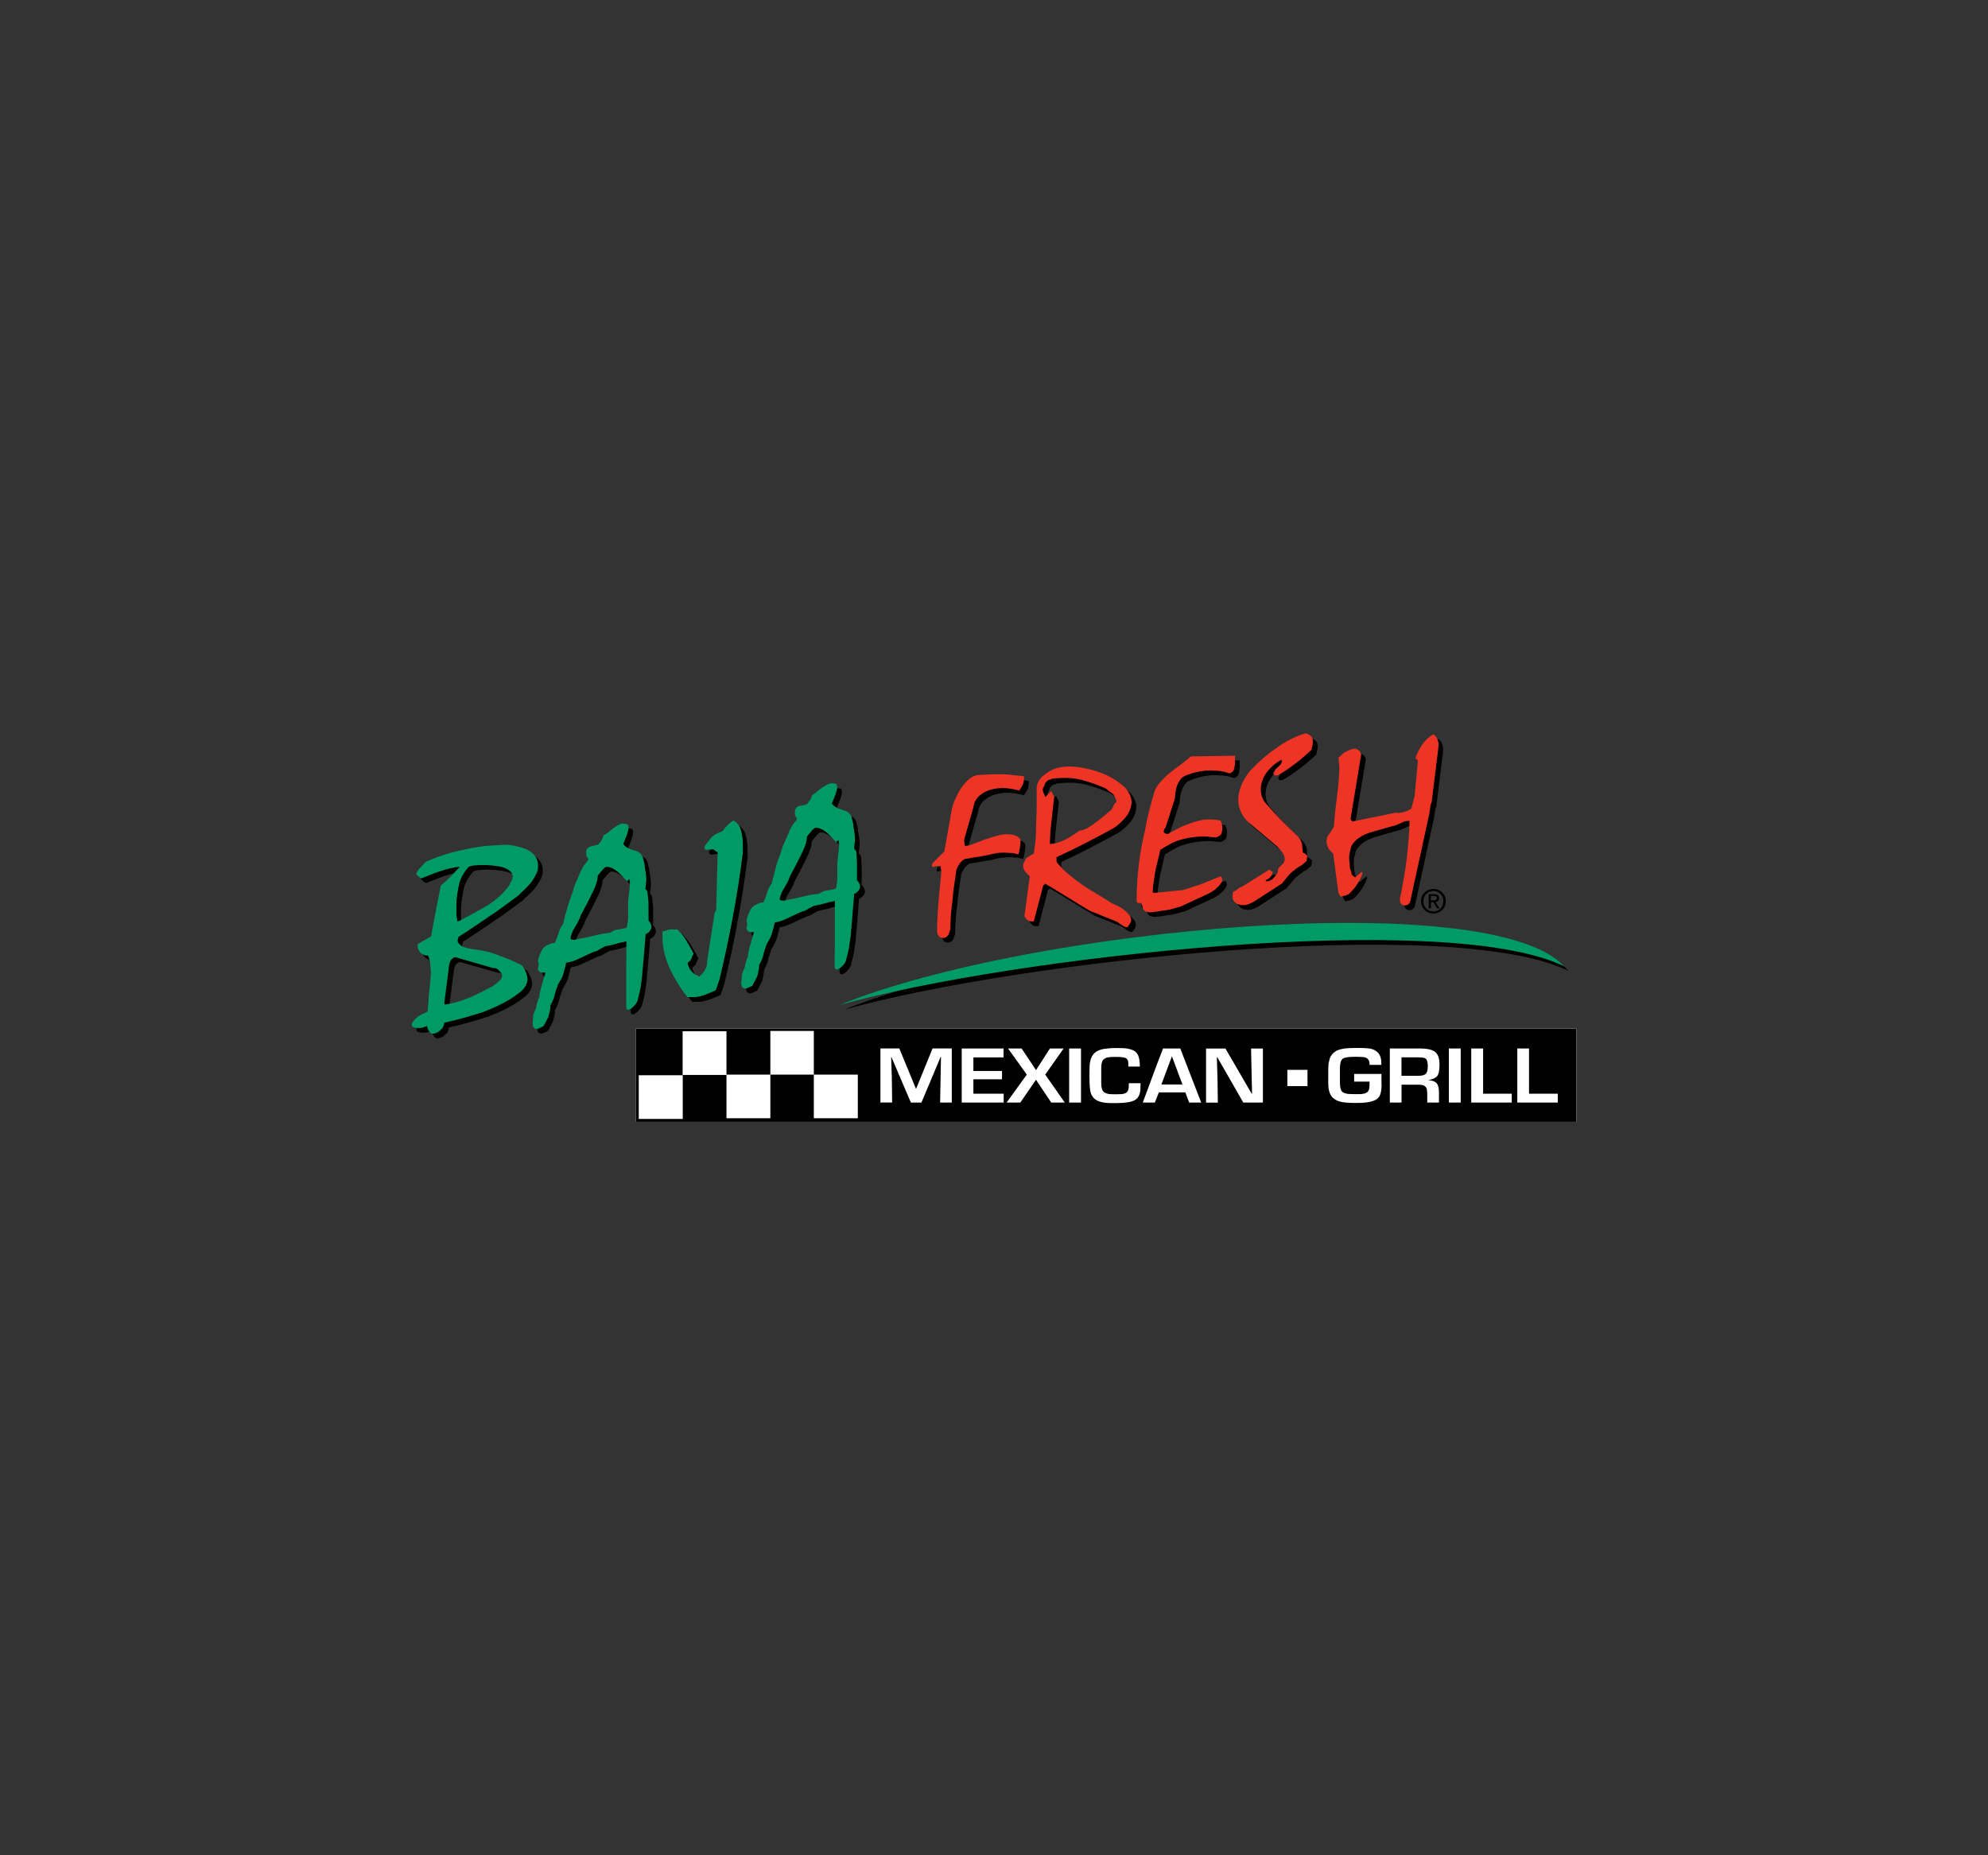<?xml version="1.0" encoding="utf-8"?>
<!-- Generator: Adobe Illustrator 24.0.2, SVG Export Plug-In . SVG Version: 6.00 Build 0)  -->
<svg version="1.0" id="Layer_1" xmlns="http://www.w3.org/2000/svg" xmlns:xlink="http://www.w3.org/1999/xlink" x="0px" y="0px"
	 viewBox="0 0 300 280" enable-background="new 0 0 300 280" xml:space="preserve">
<rect x="0" y="0" width="300" height="280" fill="#333333" stroke="none"/>
<g>
	<polygon fill-rule="evenodd" clip-rule="evenodd" fill="#FFFFFF" points="95.94,155.23 237.87,155.23 237.87,169.31 95.94,169.31 
		95.94,155.23 	"/>
	<path fill-rule="evenodd" clip-rule="evenodd" d="M127.4,152.38c28.84-11.7,98.21-17.91,109.32-5.84
		C218.97,137.87,153.36,145.08,127.4,152.38L127.4,152.38z"/>
	<path fill-rule="evenodd" clip-rule="evenodd" d="M112.81,128.83c0-0.18,0-0.4,0-0.63c0-1.14-0.2-2.07-0.43-2.6
		c-0.23-0.48-0.58-0.88-1.01-1.06c-0.45,0.28-0.78,0.63-0.91,0.73c-0.2,0.25-0.56,0.61-0.66,0.81c0,0-0.23,0.15-0.45,0.25
		c-0.13,0.03-0.35,0.15-0.35,0.15c-0.45,0.15-0.88,0.51-1.11,0.86c-0.23,0.23-0.68,0.81-0.91,1.24c0,0.13,0.13,0.33,0.23,0.4
		l1.14-0.1c0,0,0.33,0.28,0.66,0.45l-0.23,8.74l-0.23,0.4l-1.14,7.35c0,0.3,0,0.73-0.23,1.09c-0.13,0.33-0.45,0.78-0.81,1.04
		l-0.08,0.13c-0.13,0-0.25-0.1-0.25-0.1c-0.88-0.33-1.44-1.14-1.56-1.97c0.23-0.13,0.45-0.35,0.58-0.58c0-0.2,0.23-0.55,0.33-0.78
		c-0.33-0.71-0.78-1.39-1.11-2c-0.33-0.61-0.88-1.19-1.34-1.67c-0.45,0.05-0.78-0.03-1.01,0c-0.33,0.02-0.78,0.18-1.24,0.33
		c0,0.23,0,0.56,0,0.96c0,1.49,0.45,3.26,1.21,4.85c0.58,1.21,1.46,2.73,2.58,4.09c0.33-0.05,0.78,0,1.24-0.02
		c0.88-0.1,1.89-0.51,3.03-1.04l0.56-1.67c1.46-6.09,2.7-12.56,3.51-19.1C112.81,129.21,112.81,129.02,112.81,128.83L112.81,128.83z
		"/>
	<path fill-rule="evenodd" clip-rule="evenodd" d="M98.56,138.28c0-0.53,0-1.06,0-1.26c0-0.56-0.13-1.06-0.13-1.49
		c0-0.3-0.2-0.61-0.33-0.61c0-0.4,0.13-1.06,0.13-1.49c0-0.63-0.13-1.26-0.23-1.87c0-0.53-0.23-1.06-0.23-1.24
		c-0.13-0.66-0.66-1.11-1.34-1.26c-0.91-0.23-1.44-0.58-1.67-0.98c0,0,0.23-0.56,0.55-1.42c0.1-0.35,0.23-0.81,0.23-1.01
		c0-0.3-0.13-0.63-0.33-0.58c-0.23,0-0.45-0.08-0.58-0.08c-0.43,0.05-1.01,0.43-1.67,0.93c-0.56,0.48-1.01,0.83-1.24,0.86
		c0,0.33-0.23,0.76-0.45,1.01c-0.1,0.2-0.33,0.43-0.56,0.45c-0.23,0.03-0.56,0.18-0.88,0.2c-0.23,0.05-0.58,0.28-0.68,0.71
		c0,0.13,0,0.33,0,0.53c0,0.23,0.1,0.43,0.23,0.53c0.13,0.08,0.13,0.28,0,0.4c-0.23,0.25-0.68,0.81-1.01,1.49
		c-0.25,0.66-0.71,1.54-1.03,2.43c-0.2,0.88-0.66,1.87-0.98,2.98c-0.25,0.96-0.58,1.95-0.68,2.6c-0.23,0.33-0.58,0.88-0.68,1.34
		c-0.1,0.43-0.35,1.01-0.56,1.54c-0.78,0.08-1.46,0.48-1.79,0.83c-0.23,0.33-0.58,0.98-0.78,1.87c0,0.1,0.1,0.3,0.1,0.4
		c0,0,0,0.2,0,0.33c0,0.1-0.1,0.33-0.1,0.45c0,0.51,0.43,0.68,1.11,0.61c0,0.2-0.23,0.76-0.45,1.64c-0.23,0.76-0.45,1.51-0.45,2.05
		c-0.1,0.23-0.23,0.45-0.23,0.56c-0.1,0.33-0.23,0.78-0.23,0.98c-0.1,0.33-0.33,0.76-0.45,1.21c0,0.43-0.1,0.83-0.1,1.16
		c0,0.66,0.23,0.93,0.68,0.91c0.2-0.05,0.53-0.18,0.98-0.45c0.45-0.88,0.78-1.44,0.78-1.64c0.13-0.45,0.25-0.99,0.25-1.52
		c0.1-0.13,0.33-0.58,0.56-1.21c0.1-0.56,0.33-1.21,0.56-1.87c0.35-0.58,0.68-1.14,0.81-1.57c0.07-0.43,0.33-1.09,0.43-1.74
		c0.43-0.05,1.01-0.2,1.57-0.45c1.57-0.71,2.6-1.24,2.8-1.26c0.13,0,0.45-0.13,0.78-0.38c0.33-0.15,0.68-0.4,0.78-0.4
		c0.35-0.05,1.24-0.23,2.35-0.58c0.35,0,0.68-0.15,0.81-0.18c0,0.53,0,1.29,0,1.92c0,0.63-0.03,1.49-0.03,2.12c0,0.83,0,1.57,0,1.79
		c0,0.3,0,0.63,0,0.73c0,0.13,0,0.33,0,0.45c0,0.18,0,0.71,0,1.47c0,0.63,0,1.26,0,1.49c0,0.2,0.1,0.4,0.33,0.38
		c0.23-0.03,0.56-0.25,0.88-0.61c0.35-0.35,0.58-0.81,0.58-1.11c0.1-0.45,0.33-1.21,0.45-2.07c0.1-0.86,0.2-1.49,0.2-1.95
		c0-0.1,0.13-1.06,0.25-2.65c0.1-1.51,0.23-2.58,0.23-3.01c0.55-0.25,0.88-0.73,0.88-1.14c0-0.33-0.23-0.73-0.43-0.93
		C98.56,139.44,98.56,138.94,98.56,138.28L98.56,138.28z M95.5,136.76c0,1.45,0,2.27,0,2.41c0,0.48-0.14,0.98-0.14,1.21
		c0,0.14-0.11,0.39-0.11,0.39c-0.5,0.07-1.14,0.25-1.52,0.27c-0.27,0.02-0.77,0.32-1.04,0.48c0,0-0.23,0.02-0.5,0.05
		c-0.39,0.02-1.52,0.27-3.21,0.68c-0.64,0.09-1.25,0.27-1.52,0.3c-0.25,0.02-0.64-0.05-0.64-0.18c0-0.23,0.14-0.73,0.39-1.25
		c0.61-1.02,1.05-1.8,1.05-2.02c0.09-0.3,0.86-1.55,1.89-3.71c0.52-1.02,0.77-1.89,0.77-2.5c0,0,0.27-0.39,0.52-0.64
		c0.27-0.41,0.66-0.68,0.75-0.71c0.52-0.05,1.16,0.27,1.68,0.68c0.5,0.41,0.97,0.96,1.46,1.48c0.09-0.1,0.24-0.25,0.33-0.32
		c0,0,0.11,0.23,0.11,0.7C95.77,134.33,95.66,135.31,95.5,136.76L95.5,136.76z"/>
	<path fill-rule="evenodd" clip-rule="evenodd" d="M74.5,139.04c1.57-1.01,3.13-2.25,4.47-3.21l0.33-0.35
		c0.71-0.61,1.36-1.31,1.69-1.77c0.45-0.68,0.91-1.47,0.91-2.1c0,0,0-0.23,0-0.33c0-1.04-0.66-1.92-1.89-2.45
		c-0.91-0.33-2.02-0.63-3.16-0.63c-1.11,0.1-2.12,0.1-3.01,0.2c-1.46,0.15-3,0.51-4.6,0.88c-1.57,0.38-3.01,0.96-4.27,1.49
		c-0.23,0.25-0.56,0.58-0.78,0.83c-0.43,0.45-0.66,0.81-0.66,1.04c0.1,0.18,0.43,0.48,0.78,0.63c1.01-0.4,2.12-0.86,3-1.14
		c0.91-0.3,1.92-0.53,2.8-0.61c-0.43,0.45-1.01,1.03-1.46,1.54c-0.45,0.45-0.98,0.93-1.44,1.29c-0.45,2.48-1.01,5.08-1.46,7.68
		l-2.02,1.16c0,0,0,0.23,0,0.4c0,0.33,0.23,0.73,0.45,0.93c0.2,0.18,0.66,0.45,1.11,0.4c0.1,0.3,0.33,0.73,0.33,1.14
		c0,0.43,0.1,0.93,0.1,1.36c0,0.53-0.1,1.82-0.33,3.64c0,0.86-0.13,1.59-0.13,2.15l-0.1,0.2c-0.56,0.28-1.14,0.53-1.46,0.78
		c-0.33,0.25-0.66,0.61-0.88,1.06c0,0.1,0.1,0.3,0.1,0.4c0.33,0.18,0.78,0.25,1.11,0.2c0.13,0,0.33-0.03,0.45-0.05
		c0,0,0.33-0.13,0.68-0.25c0,0.4,0.2,0.71,0.33,0.81c0,0.1,0.23,0.28,0.43,0.38c0.45-0.05,0.91-0.2,1.24-0.58
		c0.35-0.23,0.56-0.68,0.56-1.09c2.7-0.61,4.72-1.24,6.06-1.69c2.25-0.86,4.24-1.92,5.61-3.11c0.55-0.48,0.91-1.16,0.91-1.79
		c0-0.33-0.13-0.73-0.23-1.03c-0.13-0.3-0.35-0.71-0.56-1.01c-1.36-0.71-2.6-1.21-3.59-1.54c-1.24-0.51-2.57-0.78-3.69-0.91
		c-0.45-0.05-1.11-0.18-1.57-0.35c-0.58-0.25-0.91-0.66-0.91-0.96c0-0.13,0.13-0.33,0.13-0.56C71.8,140.91,73.36,139.79,74.5,139.04
		L74.5,139.04z M75.16,146.82c0.45-0.05,0.78,0.23,0.99,0.51c0.13,0.13,0.35,0.4,0.35,0.63c0,0.4-0.35,0.78-0.68,1.01
		c-0.1,0.13-0.56,0.48-1.01,0.73c-1.36,0.68-2.45,1.31-3.36,1.62c-1.11,0.45-2.48,0.88-3.59,1.01l-0.1-0.2l0.68-5.25
		c0-0.33,0.1-0.76,0.23-1.11c0.1-0.2,0.45-0.56,0.78-0.58L75.16,146.82L75.16,146.82z M69.7,139.74c0-0.33-0.13-0.73-0.13-1.16
		c0-0.3,0-0.73,0-1.19c0-1.26,0.23-2.43,0.45-3.41c0.23-0.88,0.78-1.77,1.44-2.48c0.13-0.02,0.45-0.18,0.81-0.18
		c1.31-0.15,2.45-0.05,3.33,0.08c1.46,0.18,2.37,0.71,2.48,1.54v0.1c0,0.1-0.13,0.35-0.13,0.56c0,0-0.23,0.23-0.23,0.43
		c-0.66,1.14-1.89,2.32-3.46,3.34c-0.45,0.23-1.92,1.14-4.24,2.32L69.7,139.74L69.7,139.74z"/>
	<path fill-rule="evenodd" clip-rule="evenodd" d="M130.03,133.55c0-0.2,0-0.73,0-1.36c0-0.56,0-1.06,0-1.29
		c0-0.53-0.08-1.03-0.08-1.46c0-0.33-0.25-0.61-0.35-0.58c0-0.45,0.13-1.09,0.13-1.52c0-0.63-0.13-1.26-0.23-1.87
		c0-0.56-0.23-1.06-0.23-1.26c-0.1-0.61-0.68-1.11-1.34-1.24c-0.88-0.23-1.44-0.61-1.69-0.98c0,0,0.25-0.58,0.58-1.44
		c0.1-0.35,0.23-0.76,0.23-0.98c0-0.33-0.1-0.63-0.35-0.58c-0.2,0-0.43-0.08-0.53-0.05c-0.45,0.05-1.04,0.4-1.69,0.88
		c-0.58,0.48-1.01,0.86-1.24,0.88c0,0.3-0.23,0.76-0.45,0.99c-0.1,0.23-0.33,0.48-0.56,0.5c-0.23,0.03-0.58,0.15-0.91,0.18
		c-0.2,0.03-0.53,0.28-0.66,0.71c0,0.1,0,0.3,0,0.53c0,0.2,0.13,0.4,0.2,0.51c0.13,0.1,0.13,0.33,0,0.45
		c-0.2,0.2-0.66,0.78-0.98,1.46c-0.23,0.66-0.68,1.54-1.03,2.43c-0.23,0.86-0.68,1.87-1.01,2.96c-0.2,0.98-0.53,1.97-0.66,2.63
		c-0.23,0.35-0.58,0.88-0.68,1.31c-0.1,0.45-0.33,1.01-0.55,1.54c-0.81,0.1-1.47,0.5-1.79,0.83c-0.23,0.33-0.56,1.01-0.78,1.87
		c0,0.13,0.1,0.33,0.1,0.43c0,0,0,0.2,0,0.3c0,0.13-0.1,0.35-0.1,0.46c0,0.5,0.43,0.68,1.11,0.63c0,0.2-0.25,0.76-0.45,1.64
		c-0.23,0.76-0.45,1.51-0.45,2.05c-0.13,0.23-0.2,0.43-0.2,0.56c-0.13,0.33-0.25,0.76-0.25,0.98c-0.13,0.3-0.33,0.76-0.45,1.19
		c0,0.43-0.1,0.88-0.1,1.19c0,0.63,0.23,0.93,0.66,0.88c0.23-0.03,0.56-0.18,1.01-0.4c0.45-0.91,0.81-1.47,0.81-1.69
		c0.1-0.43,0.23-0.96,0.23-1.49c0.1-0.13,0.33-0.56,0.56-1.24c0.1-0.53,0.33-1.19,0.56-1.84c0.33-0.58,0.66-1.14,0.78-1.57
		c0.1-0.43,0.33-1.11,0.45-1.74c0.45-0.05,1.01-0.2,1.59-0.48c1.54-0.71,2.55-1.21,2.78-1.24c0.1,0,0.43-0.15,0.78-0.4
		c0.33-0.13,0.68-0.38,0.78-0.38c0.33-0.05,1.24-0.25,2.35-0.58c0.35-0.03,0.68-0.15,0.78-0.18c0,0.53,0,1.26,0,1.92
		c0,0.63,0,1.47,0,2.12c0,0.83,0,1.59,0,1.77c0,0.33,0,0.66,0,0.76c0,0.13,0,0.33,0,0.43c0,0.23-0.02,0.76-0.02,1.47
		c0,0.66,0,1.29,0,1.52c0,0.2,0.13,0.4,0.35,0.38c0.23-0.02,0.56-0.25,0.91-0.63c0.33-0.33,0.53-0.78,0.53-1.11
		c0.13-0.43,0.35-1.21,0.45-2.07c0.13-0.83,0.23-1.49,0.23-1.92c0-0.1,0.13-1.06,0.23-2.68c0.13-1.49,0.23-2.55,0.23-2.98
		c0.58-0.28,0.91-0.71,0.91-1.16C130.48,134.16,130.26,133.76,130.03,133.55L130.03,133.55z M127.07,130.86c0,1.46,0,2.27,0,2.41
		c0,0.48-0.14,0.98-0.14,1.2c0,0.14-0.11,0.39-0.11,0.39c-0.5,0.07-1.14,0.25-1.52,0.27c-0.27,0.02-0.77,0.32-1.05,0.48
		c0,0-0.23,0.02-0.5,0.05c-0.39,0.02-1.52,0.27-3.2,0.68c-0.64,0.09-1.25,0.27-1.52,0.3c-0.25,0.02-0.64-0.05-0.64-0.18
		c0-0.23,0.14-0.73,0.39-1.25c0.61-1.02,1.05-1.8,1.05-2.02c0.09-0.3,0.86-1.55,1.89-3.71c0.52-1.02,0.77-1.89,0.77-2.5
		c0,0,0.27-0.39,0.52-0.64c0.27-0.41,0.66-0.68,0.75-0.71c0.52-0.04,1.16,0.27,1.68,0.68c0.5,0.42,0.97,0.96,1.47,1.49
		c0.09-0.1,0.24-0.25,0.33-0.33c0,0,0.11,0.23,0.11,0.71C127.34,128.43,127.23,129.4,127.07,130.86L127.07,130.86z"/>
	<path fill-rule="evenodd" clip-rule="evenodd" d="M168.74,125.7c0.78-0.48,1.49-1.21,2-1.84c0.43-0.61,0.73-1.41,0.73-2.07
		c0-0.66-0.3-1.39-0.81-2.02c-1.01-1.04-2.53-2.02-4.34-2.6c-1.79-0.58-3.51-0.88-5.13-0.71c-1.01,0.1-2.02,0.48-2.8,1.14
		c-0.83,0.56-1.24,1.36-1.24,2.12v2.48c0,1.41-0.1,2.88-0.1,4.04c0,1.14-0.2,2.27-0.33,3.33c-0.38,0.15-0.88,0.48-1.19,0.71
		c-0.2,0.4-0.43,0.81-0.43,1.11c0,0.56,0.43,1.09,1.01,1.59l-0.81,6.01c0.1,0.28,0.4,0.53,0.61,0.68c0.2,0.1,0.51,0.15,0.81,0.1
		l1.41-5.38l0.3-0.3c2.22,1.29,4.52,2.78,6.74,4.09l4.14,1.67c0.18,0.15,0.48,0.33,0.71,0.51c0.18,0.18,0.61,0.33,0.78,0.3l0.1-0.02
		l0.1-0.2c0.2-0.2,0.4-0.51,0.4-0.81c0-0.28-0.1-0.66-0.3-0.81c-0.48-0.63-1.39-1.31-2.6-1.74c-0.61-0.43-1.82-1.16-3.31-2.05
		c-2.22-1.39-3.94-2.86-4.95-4.09c0,0-0.1-0.18-0.1-0.35c0-0.2,0-0.38,0-0.48C163.29,128.63,166.22,127.09,168.74,125.7
		L168.74,125.7z M159.22,126.16l0.57-5.17l-0.44-0.88l-0.9,0.9c-0.12-0.43-0.39-0.79-0.39-1.14c0-0.2,0.37-0.66,0.37-0.99
		c0.22-0.22,0.39-0.46,0.66-0.48c0.2-0.02,0.37-0.15,0.37-0.15c0.22-0.02,0.53-0.05,0.73-0.07c1.29-0.12,2.68-0.06,3.82,0.27
		c1.15,0.31,2.41,0.74,3.56,1.27c0.45,0.39,0.9,0.67,1.15,0.88c0.22,0.39,0.47,0.8,0.47,1.12c-0.12,0.12-0.37,0.37-0.47,0.59
		c0,0.22-0.25,0.45-0.25,0.57c-1.15,0.98-2.09,1.74-2.29,1.86c-0.94,0.76-1.84,1.27-2.54,1.33c-0.45,0.29-1.17,0.78-1.62,1.06
		c-1.16,0.66-2.19,0.98-2.88,0.94L159.22,126.16L159.22,126.16z"/>
	<path fill-rule="evenodd" clip-rule="evenodd" d="M154.32,127.01c-0.61-0.35-1.31-0.45-2.12-0.38c-0.68,0.08-1.59,0.35-2.4,0.63
		c-0.61,0.15-1.41,0.53-2.2,0.81c-0.3,0.13-0.71,0.25-0.93,0.28c0,0-0.2,0-0.38,0.03l-0.1-0.93l1.41-4.93
		c0.1-0.86,0.61-1.59,1.31-2.02c0.58-0.45,1.52-0.73,2.53-0.83c0.96-0.1,2.1,0.08,3.08,0.35c0.2-0.3,0.5-0.73,0.63-1.11
		c0.08-0.4,0.1-0.49,0.1-0.86l-0.03-0.2c-1.39-0.13-2.6-0.3-3.59-0.3c-1.01,0.03-2.22,0.03-3.43,0.15
		c-0.81,0.08-1.72,0.86-2.53,2.07c-0.61,1.01-1.11,2.05-1.31,3.01l-1.14,6.42l-1.79,1.79c-0.1,0.2-0.1,0.4,0,0.58
		c0.2-0.02,0.5-0.15,0.61-0.15c0.1-0.03,0.4,0.05,0.61,0.02l0.1,0.76c-0.02,1.04-0.23,2.22-0.3,3.36c-0.23,2.3-0.33,4.32-0.33,5.66
		c0,0.38,0.2,0.73,0.4,0.91c0.2,0.08,0.5,0.15,0.61,0.13c0.2-0.02,0.4-0.13,0.51-0.25c0.1-0.08,0.3-0.3,0.3-0.51
		c0-0.18,0.2-0.38,0.2-0.58c0-1.31,0.1-2.88,0.33-4.42c0.08-1.54,0.4-3.08,0.58-4.55c0.13-0.38,0.41-0.81,0.61-1.11
		c0.23-0.2,0.53-0.53,0.81-0.53c0.43-0.05,1.51-0.28,3.13-0.53c0.71-0.18,1.41-0.33,1.92-0.38c0.58-0.05,1.19-0.02,1.59,0.03
		c0.38-0.05,0.91,0.1,1.29,0.23c0.2-0.68,0.33-1.44,0.33-2.1C154.73,127.34,154.52,127.16,154.32,127.01L154.32,127.01z"/>
	<path fill-rule="evenodd" clip-rule="evenodd" d="M198.39,111.7c-0.23-0.18-0.53-0.33-0.71-0.3c-1.51,0.43-3.13,1.26-4.55,2.35
		c-1.21,0.81-2.52,1.97-3.84,3.36c-1.11,1.44-1.72,2.93-1.72,4.27c0,1.34,0.61,2.63,1.59,3.46l4.04,3.41l0.3,0.25
		c0.2,0.28,0.61,0.61,0.78,0.98c0.23,0.25,0.3,0.63,0.3,1.01c0,0.07-0.1,0.3-0.18,0.48c0,0-0.13,0.13-0.23,0.23
		c-0.08,0.1-0.3,0.3-0.38,0.33c0,0.08-0.23,0.3-0.23,0.4c0,0.08,0,0.28,0,0.35c-0.18,0.43-0.61,0.86-0.78,1.06
		c-0.23,0.2-0.53,0.33-0.93,0.38l-0.18-0.18c0.58-0.15,1.01-0.68,1.11-1.26c0,0-0.23-0.05-0.3-0.15c0-0.1-0.23-0.18-0.23-0.18
		l-4.22,2.63c-0.2,0.02-0.4,0.15-0.61,0.35c-0.2,0.13-0.4,0.33-0.61,0.35c0,0.1-0.1,0.28-0.1,0.48c0,0.2,0,0.38,0,0.56
		c0.28,0.73,0.98,1.06,1.92,0.99c0.38-0.05,0.88-0.3,1.31-0.53l4.22-2.73c0.51-0.63,1.01-1.24,1.31-1.57
		c0.51-0.4,1.14-0.96,1.72-1.21c0.2-0.23,0.5-0.43,0.71-0.63c0-0.4,0.1-0.71,0.1-0.78c-0.1-0.08-0.3-0.25-0.38-0.35
		c-0.13,0-0.3-0.15-0.3-0.15l-0.13-1.24c0-0.2-0.2-0.56-0.28-0.73c-0.13-0.18-0.3-0.45-0.5-0.61c-1.44-1.36-3.13-3.03-4.72-4.88
		c-0.43-0.5-0.71-1.24-0.71-2.02c0-0.86,0.28-1.74,0.88-2.58c0.53-0.71,1.34-1.47,2.25-1.92c0.1,0.18,0,0.56-0.2,0.76
		c0,0-0.33,0.33-0.71,0.66c-0.23,0.4-0.33,0.68-0.33,0.68l0.23,0.28l0.48-0.05c1.82-1.04,3.64-2.48,5.15-3.94h-0.1
		c0.1-0.3,0.2-0.68,0.2-0.99C198.87,112.21,198.69,111.85,198.39,111.7L198.39,111.7z"/>
	<path fill-rule="evenodd" clip-rule="evenodd" d="M217.02,111.52c-0.63,0.33-1.21,0.88-1.64,1.49c-0.38,0.5-0.81,1.34-1.09,2.12
		l0.38,0.33l-0.5,5.41l-0.5,1.87c-0.4,0.3-1.11,0.58-1.72,0.63c-0.3,0.05-0.61-0.02-0.71,0l-6.44,1.31l-0.3-0.35l1.62-9.8
		c-0.2-0.56-0.6-0.88-1.11-0.83c-0.38,0.02-0.88,0.28-1.31,0.51c-0.4,0.23-0.78,0.66-1.01,0.86l0.13,1.34c0,1.16-0.13,2.6-0.33,4.22
		c-0.2,1.64-0.4,3.28-0.51,4.82c-0.3,0.61-0.71,1.11-1.01,1.54c0,0.18-0.1,0.48-0.1,0.68c0,0.28,0.1,0.66,0.28,1.01
		c0,0.1,0.3,0.45,0.73,0.88l0.78,5.84l0.3,0.63c0.2-0.02,0.51-0.15,0.71-0.15c0.2-0.05,0.4-0.15,0.61-0.28
		c0.4-0.4,0.91-0.93,1.21-1.44c0.3-0.4,0.61-1.04,0.81-1.62l-0.1-0.28l-1.01,0.86c0,0-0.2-0.15-0.3-0.23c-0.1-0.1-0.2-0.18-0.2-0.18
		c0-0.2-0.2-0.66-0.3-1.11c0-0.48-0.1-1.04-0.1-1.44c0-0.45,0.1-0.96,0.23-1.36c0-0.35,0.3-0.76,0.61-1.11
		c0.58-0.63,1.59-1.19,2.93-1.52c1.01-0.3,2.09-0.61,3.21-0.91c0.81-0.28,1.31-0.61,1.51-0.63c0.1,0,0.4-0.05,0.61-0.05
		c0,1.72-0.2,3.64-0.4,5.58c-0.2,1.9-0.63,3.97-0.93,5.69c0,0-0.1,0.23-0.1,0.4c0,0.2,0,0.5,0,0.58c0.1,0.28,0.4,0.53,0.61,0.51
		c0.3,0.08,0.71-0.08,0.91-0.48c0.4-1.84,1.01-4.67,1.82-8.36c0.23-1.09,0.63-2.86,1.11-5.1c0-0.28,0.13-0.66,0.13-0.96
		c0-0.18,0.1-0.48,0.2-0.68l1.01-8.21c0-0.2,0.02-0.48,0.02-0.56C217.73,112.31,217.43,111.78,217.02,111.52L217.02,111.52z"/>
	<path fill-rule="evenodd" clip-rule="evenodd" d="M187.07,115.69c0-0.35,0-0.76,0-0.93l-6.64,0.1c-0.81,0.66-1.62,1.31-2.42,1.87
		c-1.72,1.31-2.8,2.48-3.11,3.46c-0.63,2.27-1.14,4.12-1.34,5.48c-0.4,1.74-0.81,3.71-1.01,5.56c-0.2,1.72-0.33,3.54-0.33,5.25
		c0,0.1,0,0.3,0.13,0.48c0.18-0.02,0.38,0.05,0.58,0.03c0,0.18,0.23,0.53,0.23,0.73c0,0.2,0.18,0.35,0.38,0.53
		c0.2,0,0.5,0.15,0.71,0.13c0.2-0.03,0.51-0.05,0.81-0.08c0.4-0.05,1.11-0.2,1.72-0.25c0.58-0.08,1.31-0.35,2.02-0.51l4.24-1.97
		c0.48-0.23,0.98-0.58,1.29-0.88c0.4-0.33,0.81-0.86,0.81-1.21c0-0.23-0.1-0.4-0.2-0.56c-1.19,0.48-2.2,0.88-2.8,1.14
		c-0.4,0.13-1.41,0.51-2.93,0.96l-4.32,0.43l-0.23-0.08c0-1.04,0.23-2.2,0.4-3.28c0.23-1.06,0.53-2.15,0.73-3.13
		c0.81-0.53,1.82-1.11,2.6-1.39c0.81-0.28,1.82-0.48,2.83-0.58c0.81-0.08,1.72-0.08,2.42,0.05c0.2-0.03,0.4,0.05,0.61,0.02
		c0.2-0.02,0.5-0.25,0.71-0.43c0.1-0.23,0.2-0.53,0.2-0.91c0-0.48-0.1-0.93-0.3-1.21c-0.71-0.1-1.52-0.2-2.22-0.13
		c-0.91,0.08-1.92,0.38-2.83,0.76c-0.78,0.25-1.79,0.83-2.7,1.31c0,0.1-0.3,0.13-0.5,0.05c0,0-0.2-0.08-0.3-0.25
		c0-0.2,0.1-0.48,0.3-0.71l1.41-4.42c0-0.58,0.1-1.26,0.3-1.84c0.2-0.51,0.51-1.04,0.91-1.34c1.01-0.5,2.22-0.81,3.41-0.93
		c0.53-0.05,1.24-0.02,1.82,0.03c0.6,0.02,1.31,0.23,1.72,0.38c0.3,0,0.61-0.25,0.71-0.53C186.97,116.68,187.07,116.2,187.07,115.69
		L187.07,115.69z"/>
	<path fill-rule="evenodd" clip-rule="evenodd" d="M214.43,136.01c0-1.07,0.86-1.85,1.88-1.85c1.01,0,1.87,0.78,1.87,1.85
		c0,1.08-0.86,1.86-1.87,1.86C215.29,137.87,214.43,137.09,214.43,136.01L214.43,136.01z M216.31,137.56c0.84,0,1.5-0.66,1.5-1.55
		c0-0.88-0.66-1.54-1.5-1.54c-0.85,0-1.51,0.66-1.51,1.54C214.8,136.91,215.46,137.56,216.31,137.56L216.31,137.56z M215.92,137.09
		h-0.32v-2.14h0.81c0.51,0,0.76,0.19,0.76,0.61c0,0.38-0.24,0.55-0.55,0.59l0.61,0.94h-0.36l-0.56-0.93h-0.37V137.09L215.92,137.09z
		 M216.31,135.88c0.27,0,0.52-0.02,0.52-0.35c0-0.27-0.24-0.31-0.47-0.31h-0.44v0.66H216.31L216.31,135.88z"/>
	<polygon fill-rule="evenodd" clip-rule="evenodd" points="95.94,155.23 237.87,155.23 237.87,169.31 95.94,169.31 95.94,155.23 	
		"/>
	<polygon fill-rule="evenodd" clip-rule="evenodd" fill="#FFFFFF" points="95.94,155.23 237.87,155.23 237.87,169.31 95.94,169.31 
		95.94,155.23 	"/>
	<path fill-rule="evenodd" clip-rule="evenodd" d="M237.87,155.23H95.94v14.08h141.93V155.23L237.87,155.23z M96.39,162.28h6.64
		v6.59h-6.64V162.28L96.39,162.28z M129.45,168.77h-6.64v-6.59h-6.56v6.59h-6.62v-6.54h-6.62v-6.59h6.62v6.54h6.62v-6.59h6.56v6.59
		h6.64V168.77L129.45,168.77z M143.64,166.4h-1.77l0.13-6.9h-0.05l-2.9,6.9h-1.59l-2.93-6.85h-0.05l0.1,3.03l0.05,3.81h-1.77v-8.16
		h2.85l2.5,6.06h0.05l2.47-6.06h2.9V166.4L143.64,166.4z M151.47,166.4h-6.34v-8.16h6.31v1.34h-4.55v2.05h4.32v1.26h-4.32v2.17h4.57
		V166.4L151.47,166.4z M158.64,166.4l-2.3-3.44l-2.37,3.44h-2.07l3.05-4.22l-2.83-3.94h2.05l2.17,3.26l2.1-3.26h2.07l-2.78,3.94
		l2.95,4.22H158.64L158.64,166.4z M161.34,158.24h1.79v8.16h-1.79V158.24L161.34,158.24z M172.1,164v0.2c0,0.78-0.23,1.37-0.68,1.72
		c-0.4,0.3-1.01,0.45-1.82,0.51c-0.3,0.03-0.66,0.03-1.06,0.05c-0.43,0-0.66,0-0.73,0c-1.26,0-2.15-0.2-2.65-0.66
		c-0.23-0.2-0.4-0.48-0.53-0.78c-0.1-0.33-0.15-0.68-0.18-1.06c-0.02-0.38-0.05-0.91-0.05-1.59c0-0.71,0.03-1.24,0.03-1.59
		c0.02-0.35,0.1-0.68,0.18-0.98c0.1-0.28,0.25-0.56,0.48-0.81c0.2-0.23,0.5-0.4,0.83-0.53c0.35-0.13,0.73-0.2,1.14-0.23
		c0.38-0.05,0.81-0.08,1.26-0.08c0.5,0,0.93,0.02,1.26,0.02c0.33,0.02,0.63,0.08,0.93,0.15c0.3,0.08,0.56,0.18,0.76,0.33
		c0.23,0.18,0.4,0.4,0.51,0.68c0.1,0.25,0.15,0.51,0.18,0.76c0.03,0.25,0.05,0.56,0.05,0.86h-1.74v-0.5c0-0.33-0.1-0.56-0.28-0.71
		c-0.2-0.18-0.71-0.25-1.54-0.25h-0.25c-0.48,0-0.83,0.03-1.06,0.08c-0.25,0.05-0.43,0.15-0.58,0.28c-0.25,0.2-0.38,0.66-0.38,1.34
		v2.15c0,0.81,0.15,1.31,0.45,1.49c0.18,0.13,0.4,0.2,0.63,0.25c0.25,0.03,0.61,0.05,1.04,0.05c0.51,0,0.86-0.03,1.03-0.03
		c0.33-0.05,0.56-0.15,0.73-0.3c0.08-0.05,0.13-0.13,0.15-0.23c0.05-0.1,0.08-0.2,0.1-0.3c0-0.1,0.03-0.23,0.03-0.38s0-0.28,0-0.43
		h1.77V164L172.1,164z M179.45,166.4l-0.58-1.54h-3.99l-0.61,1.54h-1.82l2.1-5.66l0.96-2.5h2.6l3.16,8.16H179.45L179.45,166.4z
		 M190.58,166.4h-2.96l-3.91-6.82h-0.08l0.1,3.39l0.05,3.44H182v-8.16h2.93l3.96,6.82h0.05l-0.15-6.82h1.79V166.4L190.58,166.4z
		 M194.27,161.46h3.04v2.46h-3.04V161.46L194.27,161.46z M208.49,163.64c0,0.53-0.05,0.99-0.15,1.36c-0.1,0.4-0.3,0.71-0.66,0.93
		c-0.35,0.25-0.96,0.4-1.74,0.48c-0.33,0.03-0.81,0.05-1.44,0.05c-0.5,0-0.96-0.03-1.31-0.05c-0.38-0.03-0.73-0.08-1.06-0.18
		c-0.35-0.1-0.63-0.25-0.86-0.45c-0.56-0.4-0.83-1.19-0.83-2.32v-2.02c0-0.46,0.02-0.83,0.1-1.16c0.05-0.3,0.13-0.58,0.25-0.81
		c0.13-0.23,0.28-0.43,0.45-0.58c0.23-0.2,0.53-0.38,0.88-0.48c0.35-0.1,0.71-0.18,1.09-0.2c0.38-0.02,0.81-0.05,1.29-0.05h0.68
		c0.56,0,1.06,0.02,1.46,0.08c0.4,0.05,0.76,0.2,1.03,0.4c0.53,0.35,0.78,0.96,0.78,1.79v0.28h-1.77c0-0.45-0.1-0.76-0.33-0.94
		c-0.13-0.13-0.35-0.2-0.61-0.23c-0.28-0.02-0.66-0.05-1.14-0.05c-0.61,0-1.06,0.03-1.34,0.08c-0.3,0.05-0.53,0.13-0.68,0.25
		c-0.25,0.23-0.38,0.71-0.38,1.49v1.94c0,0.78,0.1,1.29,0.35,1.52c0.18,0.15,0.48,0.28,0.91,0.33c0.23,0,0.58,0.03,1.03,0.03
		c0.28,0,0.48,0,0.63,0c0.3,0,0.53-0.03,0.71-0.08c0.18-0.02,0.35-0.13,0.51-0.23c0.15-0.13,0.23-0.3,0.28-0.5
		c0.05-0.23,0.05-0.51,0.05-0.83v-0.25h-2.32v-1.16h4.12V163.64L208.49,163.64z M216.82,163.49c0.23,0.33,0.33,0.78,0.33,1.39v1.52
		h-1.77v-1.24c0-0.28-0.03-0.5-0.05-0.71c-0.02-0.18-0.1-0.33-0.23-0.45c-0.13-0.13-0.28-0.2-0.45-0.25
		c-0.18-0.02-0.4-0.05-0.68-0.05h-2.47v2.7h-1.77v-8.16h4.52c1.21,0,2.02,0.2,2.42,0.61c0.38,0.38,0.56,0.98,0.56,1.82
		c0,0.91-0.13,1.49-0.4,1.79c-0.23,0.25-0.66,0.43-1.24,0.53v0.03C216.14,163.06,216.54,163.21,216.82,163.49L216.82,163.49z
		 M218.64,158.24h1.79v8.16h-1.79V158.24L218.64,158.24z M228.13,166.4h-6.11v-8.16h1.79v6.82h4.32V166.4L228.13,166.4z
		 M235.08,166.4h-6.11v-8.16h1.77v6.82h4.34V166.4L235.08,166.4z"/>
	<path fill-rule="evenodd" clip-rule="evenodd" d="M214.77,159.63c-0.2-0.03-0.45-0.05-0.78-0.05h-2.5v2.78h2.55
		c0.3,0,0.53-0.03,0.71-0.08c0.15-0.03,0.3-0.13,0.43-0.23c0.18-0.2,0.28-0.58,0.28-1.14c0-0.51-0.08-0.86-0.23-1.06
		C215.13,159.75,214.98,159.65,214.77,159.63L214.77,159.63z"/>
	<polygon fill-rule="evenodd" clip-rule="evenodd" points="175.26,163.67 178.44,163.67 176.85,159.42 175.26,163.67 	"/>
	<path fill-rule="evenodd" clip-rule="evenodd" fill="#009A67" d="M126.7,151.67c28.84-11.7,98.21-17.91,109.32-5.84
		C218.26,137.17,152.66,144.37,126.7,151.67L126.7,151.67z"/>
	<path fill-rule="evenodd" clip-rule="evenodd" fill="#009A67" d="M112.1,128.12c0-0.18,0-0.4,0-0.63c0-1.14-0.2-2.07-0.43-2.6
		c-0.23-0.48-0.58-0.88-1.01-1.06c-0.45,0.28-0.78,0.63-0.91,0.73c-0.2,0.25-0.56,0.61-0.66,0.81c0,0-0.23,0.15-0.45,0.25
		c-0.13,0.02-0.35,0.15-0.35,0.15c-0.45,0.15-0.88,0.51-1.11,0.86c-0.23,0.23-0.68,0.81-0.91,1.24c0,0.13,0.13,0.33,0.23,0.4
		l1.14-0.1c0,0,0.33,0.28,0.66,0.45l-0.23,8.74l-0.23,0.4l-1.14,7.35c0,0.3,0,0.73-0.23,1.09c-0.13,0.33-0.45,0.78-0.81,1.04
		l-0.08,0.13c-0.13,0-0.25-0.1-0.25-0.1c-0.88-0.33-1.44-1.14-1.57-1.97c0.23-0.13,0.45-0.35,0.58-0.58c0-0.2,0.23-0.56,0.33-0.78
		c-0.33-0.71-0.78-1.39-1.11-2c-0.33-0.61-0.88-1.19-1.34-1.67c-0.45,0.05-0.78-0.03-1.01,0c-0.33,0.02-0.78,0.18-1.24,0.33
		c0,0.23,0,0.56,0,0.96c0,1.49,0.45,3.26,1.21,4.85c0.58,1.21,1.47,2.73,2.58,4.09c0.33-0.05,0.78,0,1.24-0.02
		c0.88-0.1,1.89-0.51,3.03-1.04l0.56-1.67c1.46-6.09,2.7-12.56,3.51-19.1C112.1,128.5,112.1,128.31,112.1,128.12L112.1,128.12z"/>
	<path fill-rule="evenodd" clip-rule="evenodd" fill="#009A67" d="M97.86,137.57c0-0.53,0-1.06,0-1.26c0-0.56-0.13-1.06-0.13-1.49
		c0-0.3-0.2-0.61-0.33-0.61c0-0.4,0.13-1.06,0.13-1.49c0-0.63-0.13-1.26-0.23-1.87c0-0.53-0.23-1.06-0.23-1.24
		c-0.13-0.66-0.66-1.11-1.34-1.26c-0.91-0.23-1.44-0.58-1.67-0.99c0,0,0.23-0.56,0.56-1.41c0.1-0.35,0.23-0.81,0.23-1.01
		c0-0.3-0.13-0.63-0.33-0.58c-0.23,0-0.45-0.08-0.58-0.08c-0.43,0.05-1.01,0.43-1.67,0.93c-0.56,0.48-1.01,0.83-1.24,0.86
		c0,0.33-0.23,0.76-0.45,1.01c-0.1,0.2-0.33,0.43-0.56,0.45c-0.23,0.03-0.56,0.18-0.88,0.2c-0.23,0.05-0.58,0.28-0.68,0.71
		c0,0.13,0,0.33,0,0.53c0,0.23,0.1,0.43,0.23,0.53c0.13,0.08,0.13,0.28,0,0.4c-0.23,0.25-0.68,0.81-1.01,1.49
		c-0.25,0.66-0.71,1.54-1.03,2.43c-0.2,0.88-0.66,1.87-0.98,2.98c-0.25,0.96-0.58,1.95-0.68,2.6c-0.23,0.33-0.58,0.88-0.68,1.34
		c-0.1,0.43-0.35,1.01-0.56,1.54c-0.78,0.08-1.46,0.48-1.79,0.83c-0.23,0.33-0.58,0.99-0.78,1.87c0,0.1,0.1,0.3,0.1,0.4
		c0,0,0,0.2,0,0.33c0,0.1-0.1,0.33-0.1,0.45c0,0.5,0.43,0.68,1.11,0.61c0,0.2-0.23,0.76-0.45,1.64c-0.23,0.76-0.45,1.52-0.45,2.05
		c-0.1,0.23-0.23,0.45-0.23,0.56c-0.1,0.33-0.23,0.78-0.23,0.99c-0.1,0.33-0.33,0.76-0.45,1.21c0,0.43-0.1,0.83-0.1,1.16
		c0,0.66,0.23,0.93,0.68,0.91c0.2-0.05,0.53-0.18,0.98-0.45c0.45-0.88,0.78-1.44,0.78-1.64c0.13-0.45,0.25-0.98,0.25-1.51
		c0.1-0.13,0.33-0.58,0.56-1.21c0.1-0.56,0.33-1.21,0.56-1.87c0.35-0.58,0.68-1.14,0.81-1.57c0.08-0.43,0.33-1.09,0.43-1.74
		c0.43-0.05,1.01-0.2,1.57-0.45c1.57-0.71,2.6-1.24,2.8-1.26c0.13,0,0.45-0.13,0.78-0.38c0.33-0.15,0.68-0.4,0.78-0.4
		c0.35-0.05,1.24-0.23,2.35-0.58c0.35,0,0.68-0.15,0.81-0.18c0,0.53,0,1.29,0,1.92c0,0.63-0.02,1.49-0.02,2.12c0,0.83,0,1.57,0,1.79
		c0,0.3,0,0.63,0,0.73c0,0.13,0,0.33,0,0.45c0,0.18,0,0.71,0,1.47c0,0.63,0,1.26,0,1.49c0,0.2,0.1,0.4,0.33,0.38
		c0.23-0.02,0.56-0.25,0.88-0.61c0.35-0.35,0.58-0.81,0.58-1.11c0.1-0.45,0.33-1.21,0.45-2.07c0.1-0.86,0.2-1.49,0.2-1.95
		c0-0.1,0.13-1.06,0.25-2.65c0.1-1.52,0.23-2.58,0.23-3.01c0.56-0.25,0.88-0.73,0.88-1.14c0-0.33-0.23-0.73-0.43-0.93
		C97.86,138.73,97.86,138.23,97.86,137.57L97.86,137.57z M94.79,136.05c0,1.46,0,2.27,0,2.41c0,0.48-0.14,0.98-0.14,1.2
		c0,0.14-0.11,0.39-0.11,0.39c-0.5,0.07-1.14,0.25-1.52,0.27c-0.27,0.02-0.77,0.32-1.05,0.48c0,0-0.23,0.02-0.5,0.05
		c-0.39,0.02-1.52,0.27-3.21,0.68c-0.64,0.09-1.25,0.27-1.52,0.3c-0.25,0.02-0.64-0.05-0.64-0.18c0-0.23,0.14-0.73,0.39-1.25
		c0.61-1.02,1.05-1.8,1.05-2.02c0.09-0.3,0.86-1.55,1.89-3.71c0.52-1.02,0.77-1.89,0.77-2.5c0,0,0.27-0.39,0.52-0.64
		c0.27-0.41,0.66-0.68,0.75-0.7c0.52-0.05,1.16,0.27,1.68,0.68c0.5,0.42,0.97,0.96,1.47,1.49c0.09-0.1,0.24-0.25,0.33-0.33
		c0,0,0.11,0.23,0.11,0.71C95.06,133.62,94.95,134.6,94.79,136.05L94.79,136.05z"/>
	<path fill-rule="evenodd" clip-rule="evenodd" fill="#009A67" d="M73.79,138.33c1.57-1.01,3.13-2.25,4.47-3.21l0.33-0.35
		c0.71-0.61,1.36-1.31,1.69-1.77c0.45-0.68,0.91-1.46,0.91-2.1c0,0,0-0.23,0-0.33c0-1.03-0.66-1.92-1.89-2.45
		c-0.91-0.33-2.02-0.63-3.16-0.63c-1.11,0.1-2.12,0.1-3.01,0.2c-1.46,0.15-3,0.51-4.6,0.88c-1.57,0.38-3.01,0.96-4.27,1.49
		c-0.23,0.25-0.56,0.58-0.78,0.83c-0.43,0.45-0.66,0.81-0.66,1.04c0.1,0.18,0.43,0.48,0.78,0.63c1.01-0.4,2.12-0.86,3.01-1.14
		c0.91-0.3,1.92-0.53,2.8-0.61c-0.43,0.45-1.01,1.04-1.46,1.54c-0.45,0.45-0.98,0.93-1.44,1.29c-0.45,2.48-1.01,5.08-1.46,7.68
		l-2.02,1.16c0,0,0,0.23,0,0.4c0,0.33,0.23,0.73,0.45,0.93c0.2,0.18,0.66,0.45,1.11,0.4c0.1,0.3,0.33,0.73,0.33,1.14
		c0,0.43,0.1,0.93,0.1,1.36c0,0.53-0.1,1.82-0.33,3.64c0,0.86-0.13,1.59-0.13,2.15l-0.1,0.2c-0.56,0.28-1.14,0.53-1.46,0.78
		c-0.33,0.25-0.66,0.61-0.88,1.06c0,0.1,0.1,0.3,0.1,0.4c0.33,0.18,0.78,0.25,1.11,0.2c0.13,0,0.33-0.03,0.45-0.05
		c0,0,0.33-0.13,0.68-0.25c0,0.4,0.2,0.71,0.33,0.81c0,0.1,0.23,0.28,0.43,0.38c0.45-0.05,0.91-0.2,1.24-0.58
		c0.35-0.23,0.56-0.68,0.56-1.09c2.7-0.61,4.72-1.24,6.06-1.69c2.25-0.86,4.24-1.92,5.61-3.11c0.56-0.48,0.91-1.16,0.91-1.79
		c0-0.33-0.13-0.73-0.23-1.04c-0.13-0.3-0.35-0.71-0.56-1.01c-1.36-0.71-2.6-1.21-3.59-1.54c-1.24-0.51-2.58-0.78-3.69-0.91
		c-0.45-0.05-1.11-0.18-1.57-0.35c-0.58-0.25-0.91-0.66-0.91-0.96c0-0.13,0.13-0.33,0.13-0.56
		C71.09,140.2,72.66,139.09,73.79,138.33L73.79,138.33z M74.45,146.11c0.45-0.05,0.78,0.23,0.98,0.5c0.13,0.13,0.35,0.4,0.35,0.63
		c0,0.4-0.35,0.78-0.68,1.01c-0.1,0.13-0.56,0.48-1.01,0.73c-1.36,0.68-2.45,1.31-3.36,1.62c-1.11,0.45-2.48,0.88-3.59,1.01
		l-0.1-0.2l0.68-5.26c0-0.33,0.1-0.76,0.23-1.11c0.1-0.2,0.45-0.56,0.78-0.58L74.45,146.11L74.45,146.11z M69,139.04
		c0-0.33-0.13-0.73-0.13-1.16c0-0.3,0-0.73,0-1.19c0-1.26,0.23-2.43,0.45-3.41c0.23-0.88,0.78-1.77,1.44-2.48
		c0.13-0.03,0.45-0.18,0.81-0.18c1.31-0.15,2.45-0.05,3.33,0.08c1.46,0.18,2.37,0.71,2.47,1.54v0.1c0,0.1-0.13,0.35-0.13,0.56
		c0,0-0.23,0.23-0.23,0.43c-0.66,1.14-1.89,2.32-3.46,3.33c-0.45,0.23-1.92,1.14-4.24,2.32L69,139.04L69,139.04z"/>
	<path fill-rule="evenodd" clip-rule="evenodd" fill="#009A67" d="M129.32,132.85c0-0.2,0-0.73,0-1.36c0-0.55,0-1.06,0-1.29
		c0-0.53-0.08-1.04-0.08-1.47c0-0.33-0.25-0.61-0.35-0.58c0-0.45,0.13-1.09,0.13-1.52c0-0.63-0.13-1.26-0.23-1.87
		c0-0.56-0.23-1.06-0.23-1.26c-0.1-0.61-0.68-1.11-1.34-1.24c-0.88-0.23-1.44-0.61-1.69-0.99c0,0,0.25-0.58,0.58-1.44
		c0.1-0.35,0.23-0.76,0.23-0.99c0-0.33-0.1-0.63-0.35-0.58c-0.2,0-0.43-0.08-0.53-0.05c-0.45,0.05-1.03,0.4-1.69,0.88
		c-0.58,0.48-1.01,0.86-1.24,0.88c0,0.3-0.23,0.76-0.45,0.98c-0.1,0.23-0.33,0.48-0.56,0.5c-0.23,0.03-0.58,0.15-0.91,0.18
		c-0.2,0.03-0.53,0.28-0.66,0.71c0,0.1,0,0.3,0,0.53c0,0.2,0.13,0.4,0.2,0.51c0.13,0.1,0.13,0.33,0,0.45
		c-0.2,0.2-0.66,0.78-0.98,1.47c-0.23,0.66-0.68,1.54-1.04,2.43c-0.23,0.86-0.68,1.87-1.01,2.96c-0.2,0.99-0.53,1.97-0.66,2.63
		c-0.23,0.35-0.58,0.88-0.68,1.31c-0.1,0.45-0.33,1.01-0.56,1.54c-0.81,0.1-1.46,0.51-1.79,0.83c-0.23,0.33-0.56,1.01-0.78,1.87
		c0,0.13,0.1,0.33,0.1,0.43c0,0,0,0.2,0,0.3c0,0.13-0.1,0.35-0.1,0.45c0,0.5,0.43,0.68,1.11,0.63c0,0.2-0.25,0.76-0.45,1.64
		c-0.23,0.76-0.45,1.52-0.45,2.05c-0.13,0.23-0.2,0.43-0.2,0.56c-0.13,0.33-0.25,0.76-0.25,0.99c-0.13,0.3-0.33,0.76-0.45,1.19
		c0,0.43-0.1,0.88-0.1,1.19c0,0.63,0.23,0.93,0.66,0.88c0.23-0.03,0.56-0.18,1.01-0.4c0.45-0.91,0.81-1.46,0.81-1.69
		c0.1-0.43,0.23-0.96,0.23-1.49c0.1-0.13,0.33-0.56,0.56-1.24c0.1-0.53,0.33-1.19,0.56-1.84c0.33-0.58,0.66-1.14,0.78-1.57
		c0.1-0.43,0.33-1.11,0.45-1.74c0.45-0.05,1.01-0.2,1.59-0.48c1.54-0.71,2.55-1.21,2.78-1.24c0.1,0,0.43-0.15,0.78-0.4
		c0.33-0.13,0.68-0.38,0.78-0.38c0.33-0.05,1.24-0.25,2.35-0.58c0.35-0.02,0.68-0.15,0.78-0.18c0,0.53,0,1.26,0,1.92
		c0,0.63,0,1.46,0,2.12c0,0.83,0,1.59,0,1.77c0,0.33,0,0.66,0,0.76c0,0.13,0,0.33,0,0.43c0,0.23-0.03,0.76-0.03,1.47
		c0,0.66,0,1.29,0,1.52c0,0.2,0.13,0.4,0.35,0.38c0.23-0.03,0.56-0.25,0.91-0.63c0.33-0.33,0.53-0.78,0.53-1.11
		c0.13-0.43,0.35-1.21,0.45-2.07c0.13-0.83,0.23-1.49,0.23-1.92c0-0.1,0.13-1.06,0.23-2.68c0.13-1.49,0.23-2.55,0.23-2.98
		c0.58-0.28,0.91-0.71,0.91-1.16C129.78,133.45,129.55,133.05,129.32,132.85L129.32,132.85z M126.36,130.15c0,1.46,0,2.27,0,2.41
		c0,0.48-0.14,0.98-0.14,1.2c0,0.14-0.11,0.39-0.11,0.39c-0.5,0.07-1.14,0.25-1.52,0.27c-0.27,0.02-0.77,0.32-1.05,0.48
		c0,0-0.23,0.02-0.5,0.05c-0.39,0.02-1.52,0.27-3.21,0.68c-0.64,0.09-1.25,0.27-1.52,0.3c-0.25,0.02-0.64-0.05-0.64-0.18
		c0-0.23,0.14-0.73,0.39-1.25c0.61-1.02,1.05-1.8,1.05-2.02c0.09-0.3,0.86-1.55,1.89-3.71c0.52-1.02,0.77-1.89,0.77-2.5
		c0,0,0.27-0.39,0.52-0.64c0.27-0.41,0.66-0.68,0.75-0.7c0.52-0.05,1.16,0.27,1.68,0.68c0.5,0.42,0.97,0.96,1.46,1.49
		c0.09-0.1,0.24-0.25,0.33-0.32c0,0,0.11,0.23,0.11,0.7C126.64,127.72,126.52,128.7,126.36,130.15L126.36,130.15z"/>
	<path fill-rule="evenodd" clip-rule="evenodd" fill="#EE3424" d="M168.03,124.99c0.78-0.48,1.49-1.21,2-1.85
		c0.43-0.61,0.73-1.41,0.73-2.07c0-0.66-0.3-1.39-0.81-2.02c-1.01-1.04-2.52-2.02-4.34-2.6c-1.79-0.58-3.51-0.88-5.13-0.71
		c-1.01,0.1-2.02,0.48-2.8,1.14c-0.83,0.56-1.24,1.36-1.24,2.12v2.48c0,1.42-0.1,2.88-0.1,4.04c0,1.14-0.2,2.27-0.33,3.33
		c-0.38,0.15-0.88,0.48-1.19,0.71c-0.2,0.4-0.43,0.81-0.43,1.11c0,0.56,0.43,1.09,1.01,1.59l-0.81,6.01c0.1,0.28,0.4,0.53,0.61,0.68
		c0.2,0.1,0.51,0.15,0.81,0.1l1.41-5.38l0.3-0.3c2.22,1.29,4.52,2.78,6.74,4.09l4.14,1.67c0.18,0.15,0.48,0.33,0.71,0.5
		c0.18,0.18,0.61,0.33,0.78,0.3l0.1-0.03l0.1-0.2c0.2-0.2,0.4-0.51,0.4-0.81c0-0.28-0.1-0.66-0.3-0.81
		c-0.48-0.63-1.39-1.31-2.6-1.74c-0.61-0.43-1.82-1.16-3.31-2.05c-2.22-1.39-3.94-2.85-4.95-4.09c0,0-0.1-0.18-0.1-0.35
		c0-0.2,0-0.38,0-0.48C162.58,127.92,165.51,126.38,168.03,124.99L168.03,124.99z M158.51,125.45l0.57-5.18l-0.44-0.88l-0.9,0.9
		c-0.12-0.43-0.39-0.79-0.39-1.14c0-0.2,0.37-0.66,0.37-0.99c0.22-0.23,0.39-0.46,0.66-0.48c0.21-0.02,0.37-0.15,0.37-0.15
		c0.23-0.02,0.53-0.05,0.73-0.07c1.29-0.12,2.68-0.06,3.82,0.27c1.15,0.31,2.41,0.74,3.56,1.27c0.45,0.39,0.9,0.68,1.15,0.88
		c0.22,0.39,0.47,0.8,0.47,1.13c-0.12,0.12-0.37,0.37-0.47,0.59c0,0.23-0.25,0.45-0.25,0.57c-1.15,0.98-2.09,1.74-2.29,1.86
		c-0.94,0.76-1.84,1.27-2.54,1.33c-0.45,0.29-1.17,0.78-1.62,1.06c-1.17,0.65-2.19,0.98-2.88,0.94L158.51,125.45L158.51,125.45z"/>
	<path fill-rule="evenodd" clip-rule="evenodd" fill="#EE3424" d="M153.62,126.3c-0.61-0.35-1.31-0.45-2.12-0.38
		c-0.68,0.08-1.59,0.35-2.4,0.63c-0.61,0.15-1.41,0.53-2.2,0.81c-0.3,0.13-0.71,0.25-0.93,0.28c0,0-0.2,0-0.38,0.03l-0.1-0.93
		l1.41-4.93c0.1-0.86,0.61-1.59,1.31-2.02c0.58-0.45,1.51-0.73,2.52-0.83c0.96-0.1,2.1,0.08,3.08,0.35c0.2-0.3,0.5-0.73,0.63-1.11
		c0.08-0.4,0.09-0.56,0.09-0.94l-0.02-0.12c-1.39-0.13-2.6-0.3-3.59-0.3c-1.01,0.03-2.22,0.03-3.43,0.15
		c-0.81,0.08-1.72,0.86-2.53,2.07c-0.61,1.01-1.11,2.05-1.31,3.01l-1.14,6.42l-1.79,1.79c-0.1,0.2-0.1,0.4,0,0.58
		c0.2-0.02,0.51-0.15,0.61-0.15c0.1-0.03,0.4,0.05,0.61,0.03l0.1,0.76c-0.02,1.04-0.23,2.22-0.3,3.36c-0.23,2.3-0.33,4.32-0.33,5.66
		c0,0.38,0.2,0.73,0.4,0.91c0.2,0.08,0.5,0.15,0.61,0.13c0.2-0.03,0.4-0.13,0.5-0.25c0.1-0.08,0.3-0.3,0.3-0.5
		c0-0.18,0.2-0.38,0.2-0.58c0-1.31,0.1-2.88,0.33-4.42c0.08-1.54,0.4-3.08,0.58-4.55c0.13-0.38,0.4-0.81,0.61-1.11
		c0.23-0.2,0.53-0.53,0.81-0.53c0.43-0.05,1.51-0.28,3.13-0.53c0.71-0.18,1.41-0.33,1.92-0.38c0.58-0.05,1.19-0.02,1.59,0.03
		c0.38-0.05,0.91,0.1,1.29,0.23c0.2-0.68,0.33-1.44,0.33-2.1C154.02,126.63,153.82,126.46,153.62,126.3L153.62,126.3z"/>
	<path fill-rule="evenodd" clip-rule="evenodd" fill="#EE3424" d="M197.68,110.99c-0.23-0.18-0.53-0.33-0.71-0.3
		c-1.51,0.43-3.13,1.26-4.55,2.35c-1.21,0.81-2.52,1.97-3.84,3.36c-1.11,1.44-1.72,2.93-1.72,4.27c0,1.34,0.61,2.63,1.59,3.46
		l4.04,3.41l0.3,0.25c0.2,0.28,0.61,0.61,0.78,0.99c0.23,0.25,0.3,0.63,0.3,1.01c0,0.08-0.1,0.3-0.18,0.48c0,0-0.13,0.13-0.23,0.23
		c-0.07,0.1-0.3,0.3-0.38,0.33c0,0.08-0.23,0.3-0.23,0.4c0,0.08,0,0.28,0,0.35c-0.18,0.43-0.61,0.86-0.78,1.06
		c-0.23,0.2-0.53,0.33-0.93,0.38l-0.18-0.18c0.58-0.15,1.01-0.68,1.11-1.26c0,0-0.23-0.05-0.3-0.15c0-0.1-0.23-0.18-0.23-0.18
		l-4.22,2.63c-0.2,0.02-0.4,0.15-0.61,0.35c-0.2,0.13-0.4,0.33-0.61,0.35c0,0.1-0.1,0.28-0.1,0.48c0,0.2,0,0.38,0,0.56
		c0.28,0.73,0.98,1.06,1.92,0.98c0.38-0.05,0.88-0.3,1.31-0.53l4.22-2.73c0.51-0.63,1.01-1.24,1.31-1.57
		c0.5-0.4,1.14-0.96,1.72-1.21c0.2-0.23,0.51-0.43,0.71-0.63c0-0.4,0.1-0.71,0.1-0.78c-0.1-0.08-0.3-0.25-0.38-0.35
		c-0.13,0-0.3-0.15-0.3-0.15l-0.13-1.24c0-0.2-0.2-0.56-0.28-0.73c-0.13-0.18-0.3-0.45-0.51-0.61c-1.44-1.36-3.13-3.03-4.72-4.88
		c-0.43-0.51-0.71-1.24-0.71-2.02c0-0.86,0.28-1.74,0.88-2.58c0.53-0.71,1.34-1.46,2.25-1.92c0.1,0.18,0,0.56-0.2,0.76
		c0,0-0.33,0.33-0.71,0.66c-0.23,0.4-0.33,0.68-0.33,0.68l0.23,0.28l0.48-0.05c1.82-1.04,3.64-2.48,5.15-3.94h-0.1
		c0.1-0.3,0.2-0.68,0.2-0.98C198.16,111.5,197.98,111.15,197.68,110.99L197.68,110.99z"/>
	<path fill-rule="evenodd" clip-rule="evenodd" fill="#EE3424" d="M216.31,110.82c-0.63,0.33-1.21,0.88-1.64,1.49
		c-0.38,0.5-0.81,1.34-1.08,2.12l0.38,0.33l-0.5,5.41l-0.5,1.87c-0.4,0.3-1.11,0.58-1.72,0.63c-0.3,0.05-0.61-0.03-0.71,0
		l-6.44,1.31l-0.3-0.35l1.62-9.8c-0.2-0.56-0.61-0.88-1.11-0.83c-0.38,0.03-0.88,0.28-1.31,0.5c-0.4,0.23-0.78,0.66-1.01,0.86
		l0.13,1.34c0,1.16-0.13,2.6-0.33,4.22c-0.2,1.64-0.4,3.28-0.5,4.83c-0.3,0.61-0.71,1.11-1.01,1.54c0,0.18-0.1,0.48-0.1,0.68
		c0,0.28,0.1,0.66,0.28,1.01c0,0.1,0.3,0.45,0.73,0.88l0.78,5.84l0.3,0.63c0.2-0.02,0.5-0.15,0.71-0.15c0.2-0.05,0.4-0.15,0.61-0.28
		c0.4-0.4,0.91-0.93,1.21-1.44c0.3-0.4,0.61-1.04,0.81-1.62l-0.1-0.28l-1.01,0.86c0,0-0.2-0.15-0.3-0.23c-0.1-0.1-0.2-0.18-0.2-0.18
		c0-0.2-0.2-0.66-0.3-1.11c0-0.48-0.1-1.03-0.1-1.44c0-0.45,0.1-0.96,0.23-1.36c0-0.35,0.3-0.76,0.61-1.11
		c0.58-0.63,1.59-1.19,2.93-1.52c1.01-0.3,2.1-0.61,3.21-0.91c0.81-0.28,1.31-0.61,1.51-0.63c0.1,0,0.4-0.05,0.61-0.05
		c0,1.72-0.2,3.64-0.4,5.58c-0.2,1.89-0.63,3.97-0.93,5.68c0,0-0.1,0.23-0.1,0.4c0,0.2,0,0.51,0,0.58c0.1,0.28,0.4,0.53,0.61,0.51
		c0.3,0.08,0.71-0.08,0.91-0.48c0.4-1.84,1.01-4.67,1.82-8.36c0.23-1.09,0.63-2.86,1.11-5.1c0-0.28,0.13-0.66,0.13-0.96
		c0-0.18,0.1-0.48,0.2-0.68l1.01-8.21c0-0.2,0.03-0.48,0.03-0.56C217.02,111.6,216.72,111.07,216.31,110.82L216.31,110.82z"/>
	<path fill-rule="evenodd" clip-rule="evenodd" fill="#EE3424" d="M186.37,114.99c0-0.35,0-0.76,0-0.93l-6.64,0.1
		c-0.81,0.66-1.62,1.31-2.42,1.87c-1.72,1.31-2.8,2.48-3.11,3.46c-0.63,2.27-1.14,4.12-1.34,5.48c-0.4,1.74-0.81,3.71-1.01,5.56
		c-0.2,1.72-0.33,3.54-0.33,5.26c0,0.1,0,0.3,0.13,0.48c0.18-0.03,0.38,0.05,0.58,0.03c0,0.18,0.23,0.53,0.23,0.73
		c0,0.2,0.18,0.35,0.38,0.53c0.2,0,0.51,0.15,0.71,0.13c0.2-0.03,0.51-0.05,0.81-0.08c0.4-0.05,1.11-0.2,1.72-0.25
		c0.58-0.08,1.31-0.35,2.02-0.51l4.24-1.97c0.48-0.23,0.99-0.58,1.29-0.88c0.4-0.33,0.81-0.86,0.81-1.21c0-0.23-0.1-0.4-0.2-0.56
		c-1.19,0.48-2.2,0.88-2.8,1.14c-0.4,0.13-1.41,0.5-2.93,0.96l-4.32,0.43l-0.23-0.08c0-1.03,0.23-2.2,0.4-3.28
		c0.23-1.06,0.53-2.15,0.73-3.13c0.81-0.53,1.82-1.11,2.6-1.39c0.81-0.28,1.82-0.48,2.83-0.58c0.81-0.08,1.72-0.08,2.42,0.05
		c0.2-0.03,0.4,0.05,0.61,0.02c0.2-0.02,0.5-0.25,0.71-0.43c0.1-0.23,0.2-0.53,0.2-0.91c0-0.48-0.1-0.93-0.3-1.21
		c-0.71-0.1-1.52-0.2-2.22-0.13c-0.91,0.08-1.92,0.38-2.83,0.76c-0.78,0.25-1.79,0.83-2.7,1.31c0,0.1-0.3,0.13-0.5,0.05
		c0,0-0.2-0.08-0.3-0.25c0-0.2,0.1-0.48,0.3-0.71l1.41-4.42c0-0.58,0.1-1.26,0.3-1.85c0.2-0.5,0.51-1.03,0.91-1.34
		c1.01-0.51,2.22-0.81,3.41-0.94c0.53-0.05,1.24-0.02,1.82,0.03c0.61,0.02,1.31,0.23,1.72,0.38c0.3,0,0.61-0.25,0.71-0.53
		C186.27,115.97,186.37,115.49,186.37,114.99L186.37,114.99z"/>
</g>
</svg>
